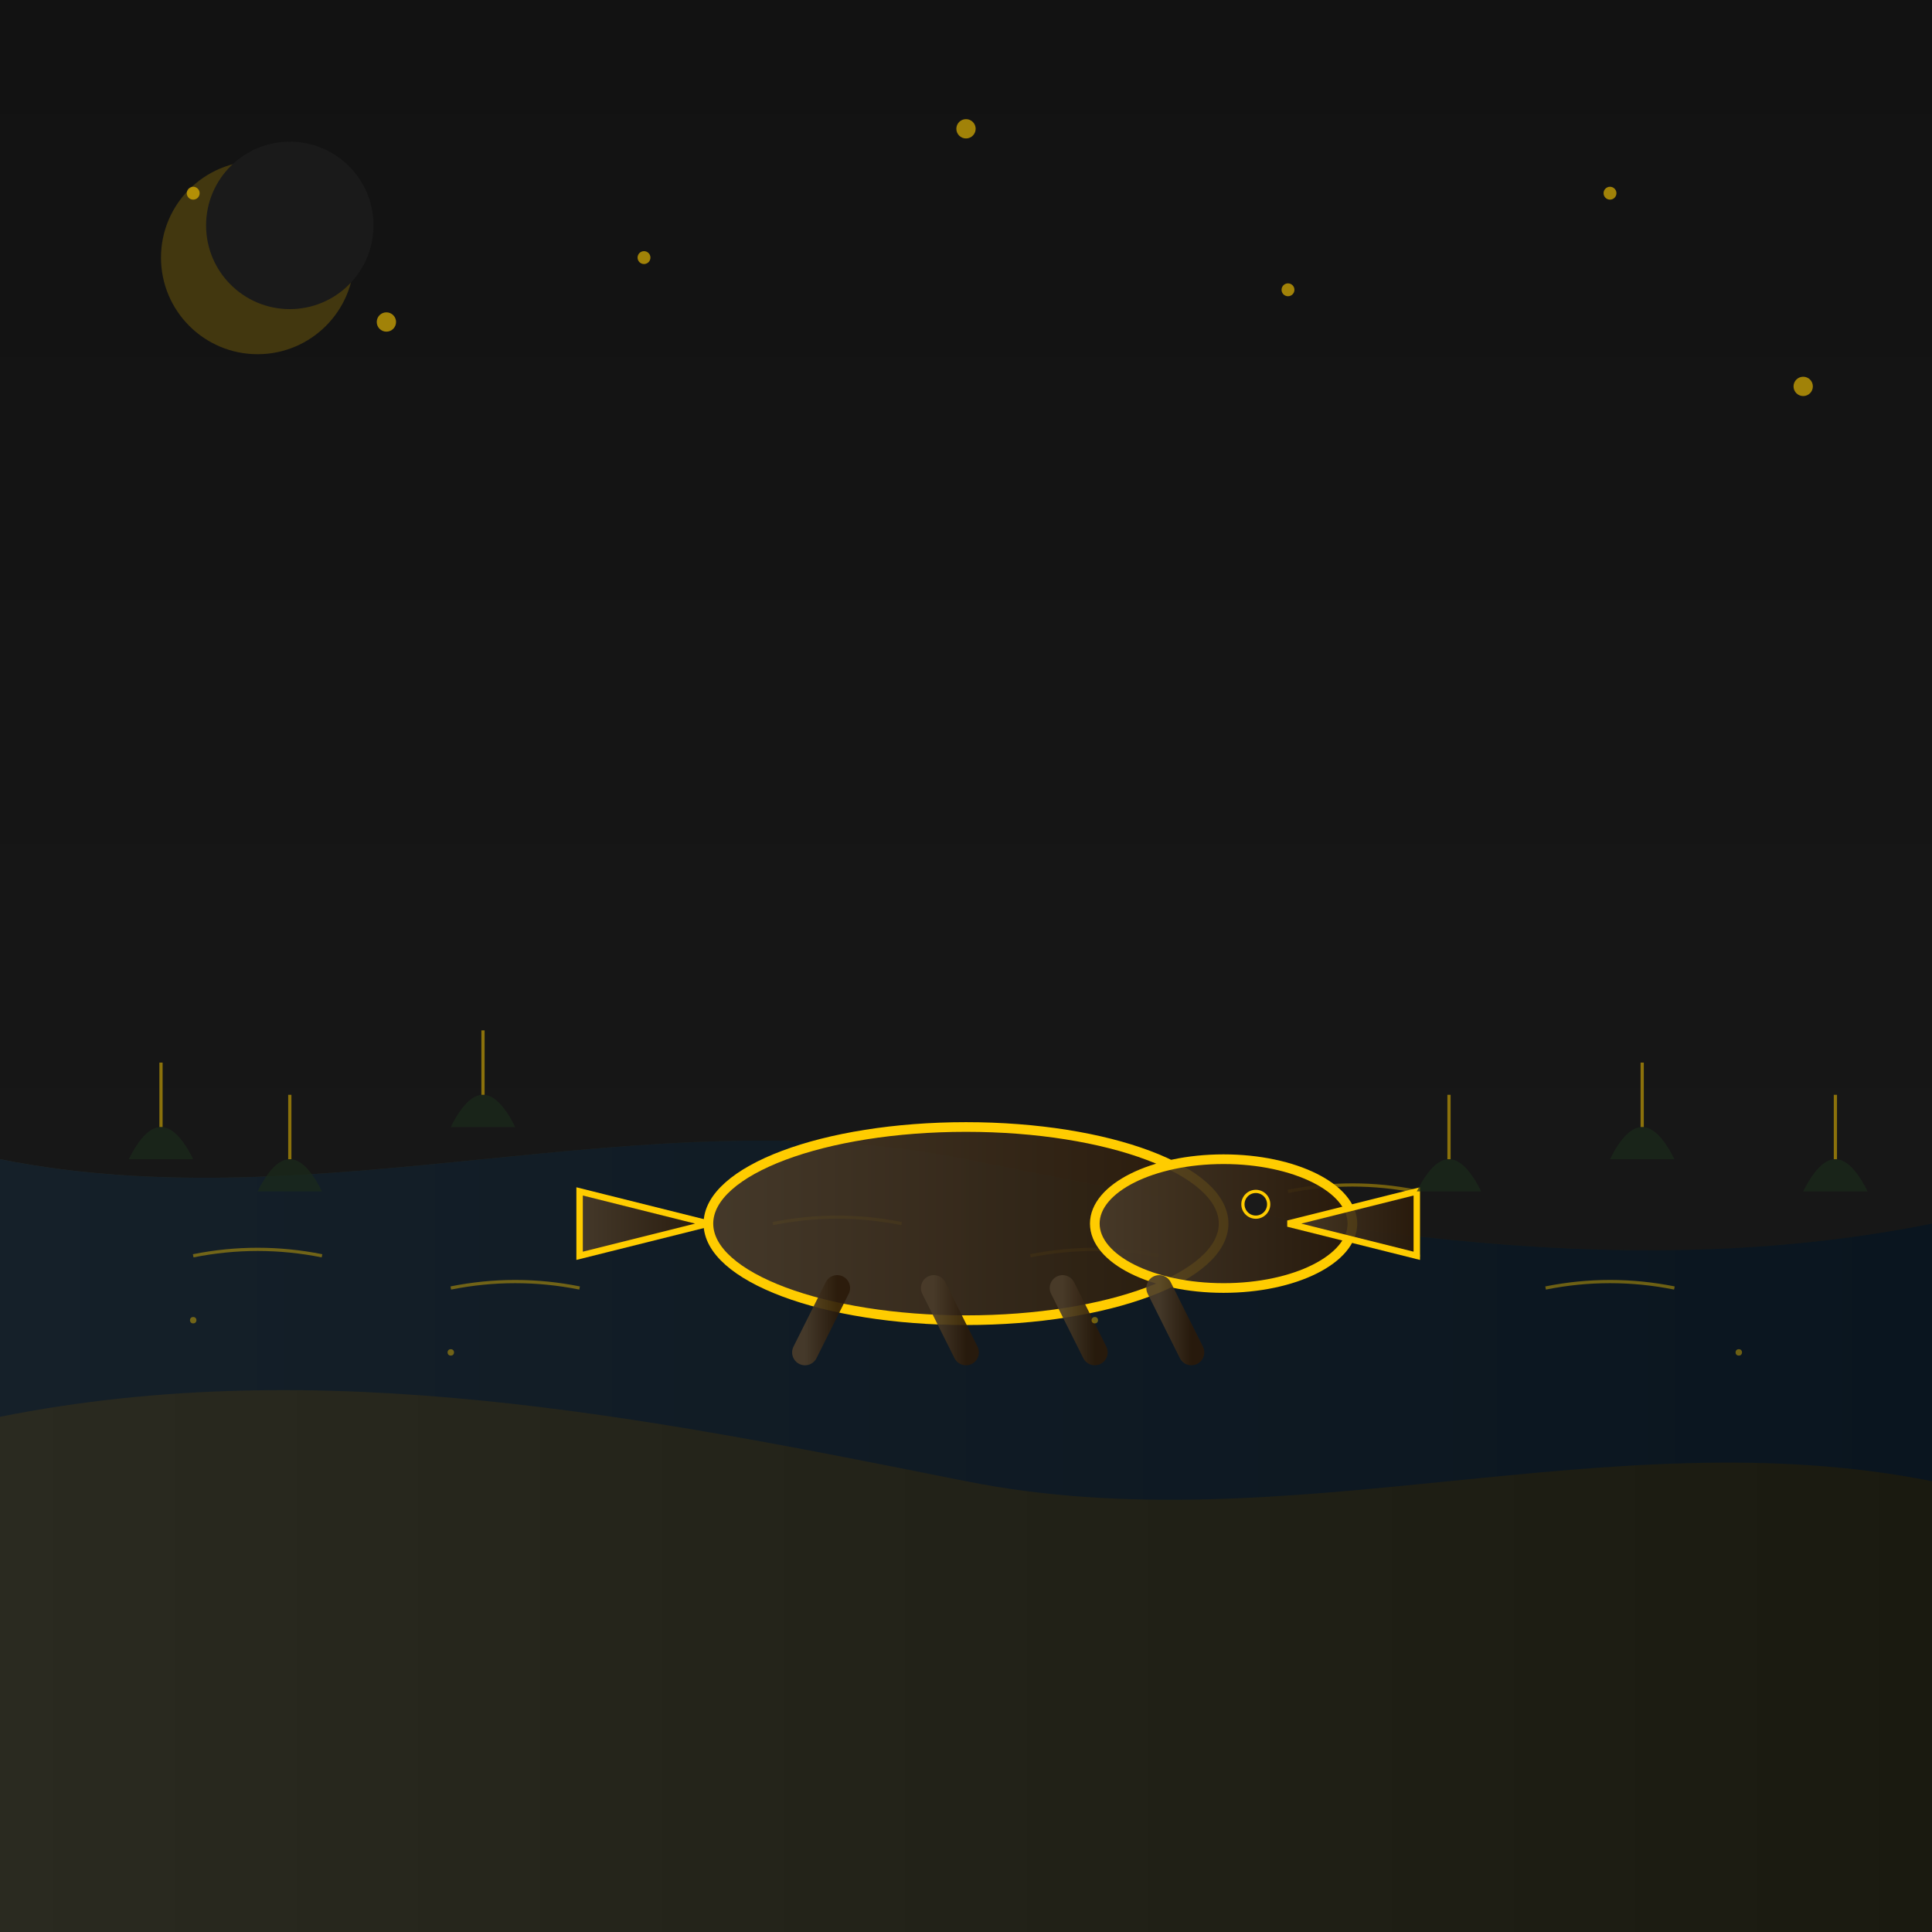 <svg xmlns="http://www.w3.org/2000/svg" width="300" height="300" viewBox="0 0 300 300">
  <defs>
    <linearGradient id="platypus-bg-gradient" x1="0%" y1="0%" x2="0%" y2="100%">
      <stop offset="0%" style="stop-color:#121212;stop-opacity:1" />
      <stop offset="100%" style="stop-color:#1a1a1a;stop-opacity:1" />
    </linearGradient>
    <linearGradient id="water-gradient" x1="0%" y1="0%" x2="100%" y2="0%">
      <stop offset="0%" style="stop-color:#152029;stop-opacity:1" />
      <stop offset="100%" style="stop-color:#0a151f;stop-opacity:1" />
    </linearGradient>
    <linearGradient id="platypus-gradient" x1="0%" y1="0%" x2="100%" y2="0%">
      <stop offset="0%" style="stop-color:#4a3c2a;stop-opacity:0.9" />
      <stop offset="100%" style="stop-color:#2a1a0a;stop-opacity:0.9" />
    </linearGradient>
    <linearGradient id="bank-gradient" x1="0%" y1="0%" x2="100%" y2="0%">
      <stop offset="0%" style="stop-color:#2a2a20;stop-opacity:1" />
      <stop offset="100%" style="stop-color:#1a1a10;stop-opacity:1" />
    </linearGradient>
  </defs>
  
  <!-- Background -->
  <rect x="0" y="0" width="300" height="300" fill="url(#platypus-bg-gradient)" />
  
  <!-- Riverbank -->
  <path d="M0,180 C50,190 100,170 150,180 S250,200 300,190 L300,300 L0,300 Z" fill="url(#bank-gradient)" />
  
  <!-- Water -->
  <path d="M0,180 C50,190 100,170 150,180 S250,200 300,190 L300,230 C250,220 200,240 150,230 S50,210 0,220 Z" fill="url(#water-gradient)" />
  
  <!-- Ripples in the water -->
  <g opacity="0.4">
    <path d="M30,195 Q40,193 50,195" fill="none" stroke="#ffcc00" stroke-width="0.5" />
    <path d="M70,200 Q80,198 90,200" fill="none" stroke="#ffcc00" stroke-width="0.5" />
    <path d="M120,190 Q130,188 140,190" fill="none" stroke="#ffcc00" stroke-width="0.5" />
    <path d="M160,195 Q170,193 180,195" fill="none" stroke="#ffcc00" stroke-width="0.5" />
    <path d="M200,185 Q210,183 220,185" fill="none" stroke="#ffcc00" stroke-width="0.5" />
    <path d="M240,200 Q250,198 260,200" fill="none" stroke="#ffcc00" stroke-width="0.5" />
  </g>
  
  <!-- Platypus silhouette -->
  <g transform="translate(100, 170)">
    <!-- Body -->
    <ellipse cx="50" cy="20" rx="40" ry="15" fill="url(#platypus-gradient)" stroke="#ffcc00" stroke-width="1.5" />
    
    <!-- Head -->
    <ellipse cx="90" cy="20" rx="20" ry="10" fill="url(#platypus-gradient)" stroke="#ffcc00" stroke-width="1.5" />
    
    <!-- Bill/Duck bill -->
    <path d="M100,20 L120,15 L120,25 Z" fill="url(#platypus-gradient)" stroke="#ffcc00" stroke-width="1" />
    
    <!-- Tail -->
    <path d="M10,20 L-10,15 L-10,25 Z" fill="url(#platypus-gradient)" stroke="#ffcc00" stroke-width="1" />
    
    <!-- Legs -->
    <path d="M30,30 L25,40" fill="none" stroke="url(#platypus-gradient)" stroke-width="4" stroke-linecap="round" />
    <path d="M45,30 L50,40" fill="none" stroke="url(#platypus-gradient)" stroke-width="4" stroke-linecap="round" />
    <path d="M65,30 L70,40" fill="none" stroke="url(#platypus-gradient)" stroke-width="4" stroke-linecap="round" />
    <path d="M80,30 L85,40" fill="none" stroke="url(#platypus-gradient)" stroke-width="4" stroke-linecap="round" />
    
    <!-- Eye -->
    <circle cx="95" cy="17" r="2" fill="#1a1a1a" stroke="#ffcc00" stroke-width="0.5" />
  </g>
  
  <!-- Vegetation on riverbank -->
  <g opacity="0.7">
    <path d="M20,180 Q25,170 30,180" fill="#1a2a1a" />
    <path d="M40,185 Q45,175 50,185" fill="#1a2a1a" />
    <path d="M70,175 Q75,165 80,175" fill="#1a2a1a" />
    <path d="M220,185 Q225,175 230,185" fill="#1a2a1a" />
    <path d="M250,180 Q255,170 260,180" fill="#1a2a1a" />
    <path d="M280,185 Q285,175 290,185" fill="#1a2a1a" />
  </g>
  
  <!-- Vegetation details -->
  <g opacity="0.5">
    <path d="M25,175 L25,165" stroke="#ffcc00" stroke-width="0.5" />
    <path d="M45,180 L45,170" stroke="#ffcc00" stroke-width="0.5" />
    <path d="M75,170 L75,160" stroke="#ffcc00" stroke-width="0.5" />
    <path d="M225,180 L225,170" stroke="#ffcc00" stroke-width="0.5" />
    <path d="M255,175 L255,165" stroke="#ffcc00" stroke-width="0.5" />
    <path d="M285,180 L285,170" stroke="#ffcc00" stroke-width="0.5" />
  </g>
  
  <!-- Stars reflecting in water -->
  <g opacity="0.4">
    <circle cx="30" cy="205" r="0.5" fill="#ffcc00" />
    <circle cx="70" cy="210" r="0.5" fill="#ffcc00" />
    <circle cx="120" cy="200" r="0.5" fill="#ffcc00" />
    <circle cx="170" cy="205" r="0.5" fill="#ffcc00" />
    <circle cx="220" cy="195" r="0.5" fill="#ffcc00" />
    <circle cx="270" cy="210" r="0.5" fill="#ffcc00" />
  </g>
  
  <!-- Stars in the sky -->
  <g opacity="0.6">
    <circle cx="30" cy="30" r="1" fill="#ffcc00" />
    <circle cx="60" cy="50" r="1.5" fill="#ffcc00" />
    <circle cx="100" cy="40" r="1" fill="#ffcc00" />
    <circle cx="150" cy="20" r="1.5" fill="#ffcc00" />
    <circle cx="200" cy="45" r="1" fill="#ffcc00" />
    <circle cx="250" cy="30" r="1" fill="#ffcc00" />
    <circle cx="280" cy="60" r="1.5" fill="#ffcc00" />
  </g>
  
  <!-- Moon -->
  <circle cx="40" cy="40" r="15" fill="#ffcc00" opacity="0.2" />
  <circle cx="45" cy="35" r="13" fill="#1a1a1a" />
</svg>
